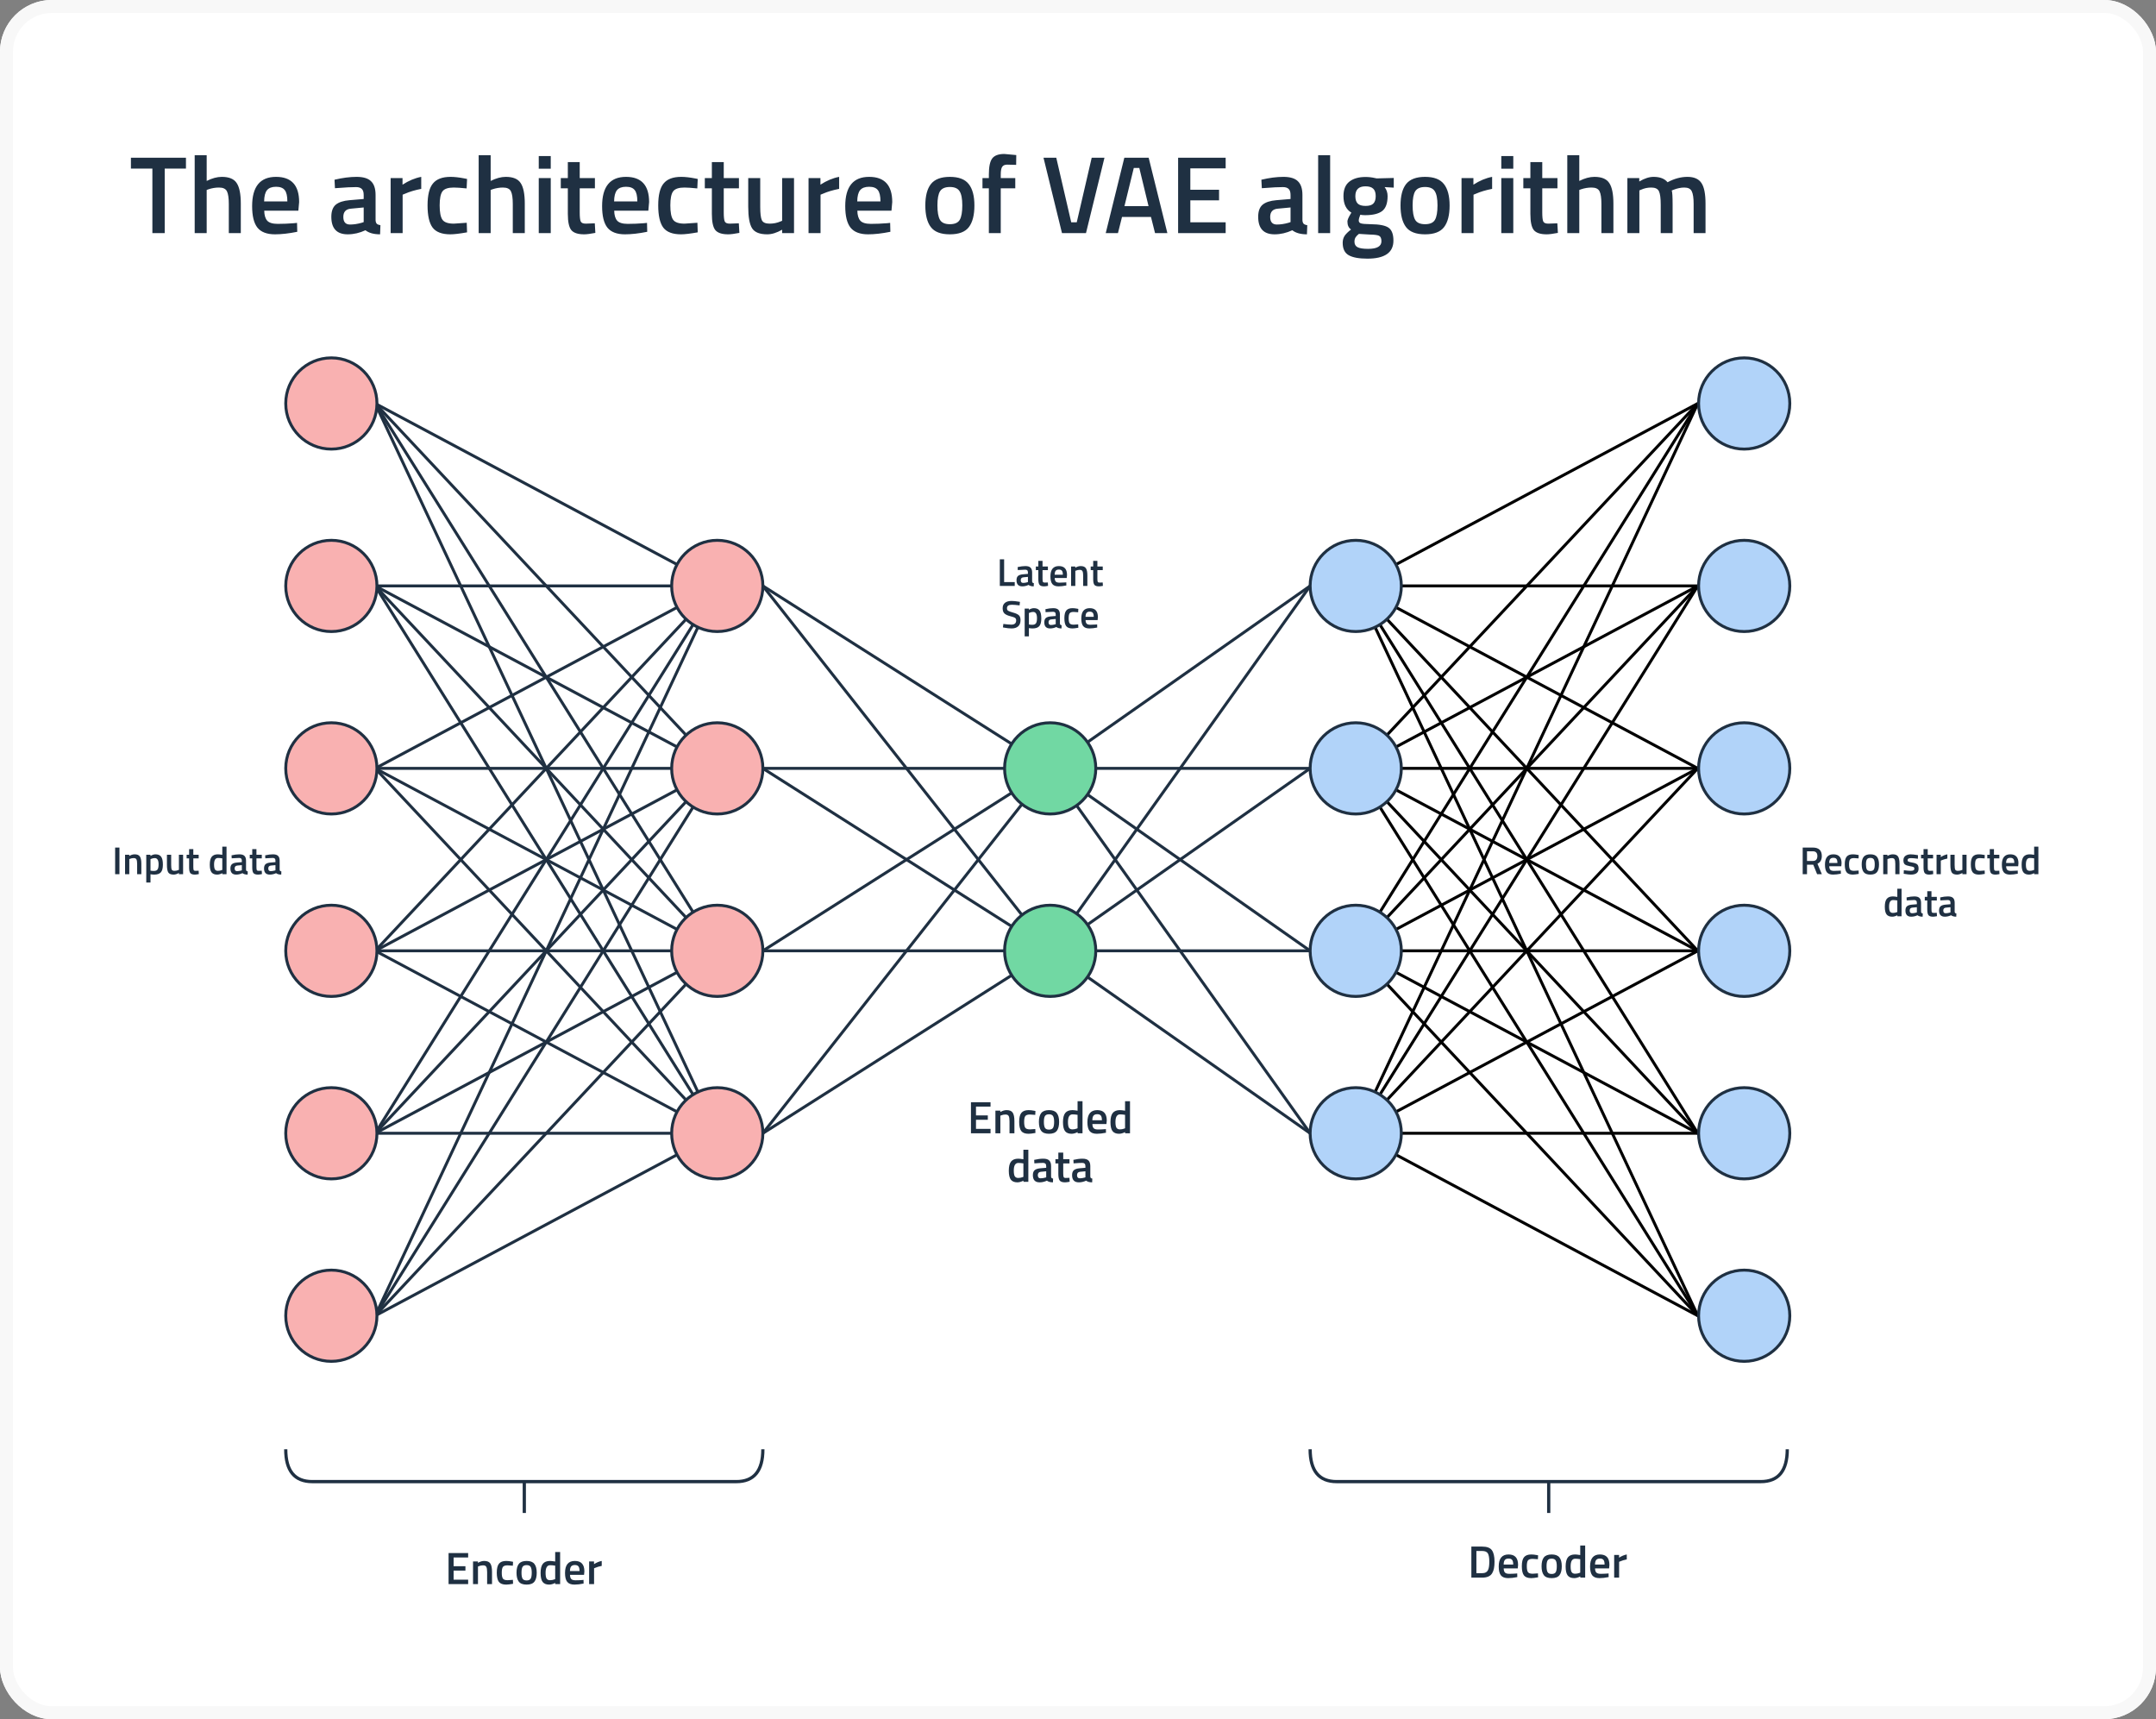<svg width="666" height="531" viewBox="0 0 666 531" fill="none" xmlns="http://www.w3.org/2000/svg">
<rect x="0" y="0" width="666" height="531" fill="#808080" stroke="none"/>
<g clip-path="url(#clip0_633_60436)">
<rect width="666" height="531" rx="16" fill="white"/>
<path d="M40.442 52.076V48.71H57.442V52.076H50.88V72H47.072V52.076H40.442ZM63.846 72H60.141V47.928H63.846V55.884C65.524 55.045 67.076 54.626 68.504 54.626C70.771 54.626 72.312 55.272 73.129 56.564C73.967 57.833 74.386 59.941 74.386 62.888V72H70.68V62.99C70.68 61.154 70.488 59.851 70.103 59.08C69.717 58.309 68.901 57.924 67.654 57.924C66.567 57.924 65.478 58.105 64.391 58.468L63.846 58.672V72ZM90.805 68.94L91.757 68.838L91.825 71.592C89.241 72.113 86.952 72.374 84.957 72.374C82.441 72.374 80.628 71.683 79.517 70.3C78.429 68.917 77.885 66.707 77.885 63.67C77.885 57.641 80.344 54.626 85.263 54.626C90.023 54.626 92.403 57.221 92.403 62.412L92.165 65.064H81.625C81.648 66.469 81.954 67.501 82.543 68.158C83.132 68.815 84.232 69.144 85.841 69.144C87.45 69.144 89.105 69.076 90.805 68.94ZM88.765 62.208C88.765 60.531 88.493 59.363 87.949 58.706C87.428 58.026 86.532 57.686 85.263 57.686C83.994 57.686 83.064 58.037 82.475 58.74C81.908 59.443 81.614 60.599 81.591 62.208H88.765ZM116.017 60.236V67.988C116.04 68.487 116.165 68.861 116.391 69.11C116.641 69.337 117.015 69.484 117.513 69.552L117.411 72.374C115.462 72.374 113.955 71.955 112.889 71.116C111.076 71.955 109.251 72.374 107.415 72.374C104.038 72.374 102.349 70.572 102.349 66.968C102.349 65.245 102.803 63.999 103.709 63.228C104.639 62.457 106.055 61.993 107.959 61.834L112.345 61.46V60.236C112.345 59.329 112.141 58.695 111.733 58.332C111.348 57.969 110.77 57.788 109.999 57.788C108.549 57.788 106.735 57.879 104.559 58.06L103.471 58.128L103.335 55.51C105.806 54.921 108.073 54.626 110.135 54.626C112.221 54.626 113.717 55.079 114.623 55.986C115.553 56.87 116.017 58.287 116.017 60.236ZM108.401 64.452C106.837 64.588 106.055 65.438 106.055 67.002C106.055 68.566 106.747 69.348 108.129 69.348C109.263 69.348 110.464 69.167 111.733 68.804L112.345 68.6V64.078L108.401 64.452ZM120.67 72V55H124.342V57.04C126.268 55.793 128.195 54.989 130.122 54.626V58.332C128.172 58.717 126.506 59.216 125.124 59.828L124.376 60.134V72H120.67ZM139.18 54.626C140.381 54.626 141.798 54.785 143.43 55.102L144.28 55.272L144.144 58.196C142.353 58.015 141.027 57.924 140.166 57.924C138.443 57.924 137.287 58.309 136.698 59.08C136.109 59.851 135.814 61.301 135.814 63.432C135.814 65.563 136.097 67.036 136.664 67.852C137.231 68.668 138.409 69.076 140.2 69.076L144.178 68.804L144.28 71.762C141.991 72.17 140.268 72.374 139.112 72.374C136.528 72.374 134.703 71.683 133.638 70.3C132.595 68.895 132.074 66.605 132.074 63.432C132.074 60.259 132.629 58.003 133.74 56.666C134.851 55.306 136.664 54.626 139.18 54.626ZM151.569 72H147.863V47.928H151.569V55.884C153.246 55.045 154.799 54.626 156.227 54.626C158.494 54.626 160.035 55.272 160.851 56.564C161.69 57.833 162.109 59.941 162.109 62.888V72H158.403V62.99C158.403 61.154 158.21 59.851 157.825 59.08C157.44 58.309 156.624 57.924 155.377 57.924C154.289 57.924 153.201 58.105 152.113 58.468L151.569 58.672V72ZM166.424 72V55H170.13V72H166.424ZM166.424 52.11V48.2H170.13V52.11H166.424ZM183.771 58.162H179.079V65.642C179.079 67.025 179.181 67.943 179.385 68.396C179.589 68.849 180.11 69.076 180.949 69.076L183.737 68.974L183.907 71.932C182.388 72.227 181.232 72.374 180.439 72.374C178.512 72.374 177.186 71.932 176.461 71.048C175.758 70.164 175.407 68.498 175.407 66.05V58.162H173.231V55H175.407V50.07H179.079V55H183.771V58.162ZM198.914 68.94L199.866 68.838L199.934 71.592C197.35 72.113 195.061 72.374 193.066 72.374C190.55 72.374 188.737 71.683 187.626 70.3C186.538 68.917 185.994 66.707 185.994 63.67C185.994 57.641 188.454 54.626 193.372 54.626C198.132 54.626 200.512 57.221 200.512 62.412L200.274 65.064H189.734C189.757 66.469 190.063 67.501 190.652 68.158C191.242 68.815 192.341 69.144 193.95 69.144C195.56 69.144 197.214 69.076 198.914 68.94ZM196.874 62.208C196.874 60.531 196.602 59.363 196.058 58.706C195.537 58.026 194.642 57.686 193.372 57.686C192.103 57.686 191.174 58.037 190.584 58.74C190.018 59.443 189.723 60.599 189.7 62.208H196.874ZM210.434 54.626C211.635 54.626 213.052 54.785 214.684 55.102L215.534 55.272L215.398 58.196C213.607 58.015 212.281 57.924 211.42 57.924C209.697 57.924 208.541 58.309 207.952 59.08C207.363 59.851 207.068 61.301 207.068 63.432C207.068 65.563 207.351 67.036 207.918 67.852C208.485 68.668 209.663 69.076 211.454 69.076L215.432 68.804L215.534 71.762C213.245 72.17 211.522 72.374 210.366 72.374C207.782 72.374 205.957 71.683 204.892 70.3C203.849 68.895 203.328 66.605 203.328 63.432C203.328 60.259 203.883 58.003 204.994 56.666C206.105 55.306 207.918 54.626 210.434 54.626ZM228.263 58.162H223.571V65.642C223.571 67.025 223.673 67.943 223.877 68.396C224.081 68.849 224.602 69.076 225.441 69.076L228.229 68.974L228.399 71.932C226.88 72.227 225.724 72.374 224.931 72.374C223.004 72.374 221.678 71.932 220.953 71.048C220.25 70.164 219.899 68.498 219.899 66.05V58.162H217.723V55H219.899V50.07H223.571V55H228.263V58.162ZM241.605 55H245.277V72H241.605V70.946C239.95 71.898 238.42 72.374 237.015 72.374C234.68 72.374 233.116 71.751 232.323 70.504C231.529 69.235 231.133 67.025 231.133 63.874V55H234.839V63.908C234.839 65.948 235.009 67.319 235.349 68.022C235.689 68.725 236.482 69.076 237.729 69.076C238.953 69.076 240.075 68.849 241.095 68.396L241.605 68.192V55ZM249.764 72V55H253.436V57.04C255.362 55.793 257.289 54.989 259.216 54.626V58.332C257.266 58.717 255.6 59.216 254.218 59.828L253.47 60.134V72H249.764ZM274.02 68.94L274.972 68.838L275.04 71.592C272.456 72.113 270.167 72.374 268.172 72.374C265.656 72.374 263.843 71.683 262.732 70.3C261.644 68.917 261.1 66.707 261.1 63.67C261.1 57.641 263.559 54.626 268.478 54.626C273.238 54.626 275.618 57.221 275.618 62.412L275.38 65.064H264.84C264.863 66.469 265.169 67.501 265.758 68.158C266.347 68.815 267.447 69.144 269.056 69.144C270.665 69.144 272.32 69.076 274.02 68.94ZM271.98 62.208C271.98 60.531 271.708 59.363 271.164 58.706C270.643 58.026 269.747 57.686 268.478 57.686C267.209 57.686 266.279 58.037 265.69 58.74C265.123 59.443 264.829 60.599 264.806 62.208H271.98ZM287.57 56.836C288.749 55.363 290.698 54.626 293.418 54.626C296.138 54.626 298.076 55.363 299.232 56.836C300.411 58.309 301 60.519 301 63.466C301 66.413 300.434 68.634 299.3 70.13C298.167 71.626 296.206 72.374 293.418 72.374C290.63 72.374 288.67 71.626 287.536 70.13C286.403 68.634 285.836 66.413 285.836 63.466C285.836 60.519 286.414 58.309 287.57 56.836ZM290.358 67.886C290.88 68.793 291.9 69.246 293.418 69.246C294.937 69.246 295.957 68.793 296.478 67.886C297 66.979 297.26 65.495 297.26 63.432C297.26 61.369 296.977 59.907 296.41 59.046C295.866 58.185 294.869 57.754 293.418 57.754C291.968 57.754 290.959 58.185 290.392 59.046C289.848 59.907 289.576 61.369 289.576 63.432C289.576 65.495 289.837 66.979 290.358 67.886ZM309.136 58.162V72H305.464V58.162H303.492V55H305.464V53.912C305.464 51.487 305.815 49.821 306.518 48.914C307.22 48.007 308.467 47.554 310.258 47.554L313.93 47.894L313.896 50.92C312.785 50.875 311.856 50.852 311.108 50.852C310.382 50.852 309.872 51.079 309.578 51.532C309.283 51.963 309.136 52.767 309.136 53.946V55H313.624V58.162H309.136ZM337.234 48.71H341.178L335.466 72H328.054L322.342 48.71H326.286L330.91 68.668H332.61L337.234 48.71ZM341.567 72L347.313 48.71H354.827L360.607 72H356.799L355.541 67.002H346.599L345.341 72H341.567ZM350.237 51.872L347.347 63.67H354.793L351.937 51.872H350.237ZM363.926 72V48.71H378.614V52.008H367.7V58.604H376.574V61.868H367.7V68.668H378.614V72H363.926ZM402.328 60.236V67.988C402.351 68.487 402.475 68.861 402.702 69.11C402.951 69.337 403.325 69.484 403.824 69.552L403.722 72.374C401.773 72.374 400.265 71.955 399.2 71.116C397.387 71.955 395.562 72.374 393.726 72.374C390.349 72.374 388.66 70.572 388.66 66.968C388.66 65.245 389.113 63.999 390.02 63.228C390.949 62.457 392.366 61.993 394.27 61.834L398.656 61.46V60.236C398.656 59.329 398.452 58.695 398.044 58.332C397.659 57.969 397.081 57.788 396.31 57.788C394.859 57.788 393.046 57.879 390.87 58.06L389.782 58.128L389.646 55.51C392.117 54.921 394.383 54.626 396.446 54.626C398.531 54.626 400.027 55.079 400.934 55.986C401.863 56.87 402.328 58.287 402.328 60.236ZM394.712 64.452C393.148 64.588 392.366 65.438 392.366 67.002C392.366 68.566 393.057 69.348 394.44 69.348C395.573 69.348 396.775 69.167 398.044 68.804L398.656 68.6V64.078L394.712 64.452ZM407.184 72V47.928H410.89V72H407.184ZM430.438 74.312C430.438 78.029 427.752 79.888 422.38 79.888C419.796 79.888 417.881 79.537 416.634 78.834C415.387 78.131 414.764 76.851 414.764 74.992C414.764 74.153 414.968 73.428 415.376 72.816C415.784 72.227 416.441 71.581 417.348 70.878C416.6 70.379 416.226 69.552 416.226 68.396C416.226 67.943 416.532 67.206 417.144 66.186L417.45 65.676C415.818 64.701 415.002 63.001 415.002 60.576C415.002 58.536 415.614 57.04 416.838 56.088C418.062 55.136 419.717 54.66 421.802 54.66C422.799 54.66 423.785 54.773 424.76 55L425.27 55.102L430.54 54.966V57.958L427.718 57.788C428.33 58.581 428.636 59.511 428.636 60.576C428.636 62.797 428.069 64.339 426.936 65.2C425.825 66.039 424.08 66.458 421.7 66.458C421.111 66.458 420.612 66.413 420.204 66.322C419.887 67.093 419.728 67.693 419.728 68.124C419.728 68.532 419.932 68.815 420.34 68.974C420.771 69.133 421.791 69.223 423.4 69.246C426.097 69.269 427.945 69.631 428.942 70.334C429.939 71.037 430.438 72.363 430.438 74.312ZM418.402 74.652C418.402 75.445 418.719 76.012 419.354 76.352C419.989 76.692 421.077 76.862 422.618 76.862C425.361 76.862 426.732 76.08 426.732 74.516C426.732 73.632 426.483 73.065 425.984 72.816C425.508 72.589 424.545 72.465 423.094 72.442L419.762 72.238C419.263 72.646 418.912 73.02 418.708 73.36C418.504 73.723 418.402 74.153 418.402 74.652ZM418.674 60.576C418.674 61.619 418.923 62.389 419.422 62.888C419.921 63.364 420.725 63.602 421.836 63.602C422.947 63.602 423.74 63.364 424.216 62.888C424.715 62.389 424.964 61.619 424.964 60.576C424.964 59.533 424.715 58.774 424.216 58.298C423.717 57.799 422.913 57.55 421.802 57.55C419.717 57.55 418.674 58.559 418.674 60.576ZM434.361 56.836C435.54 55.363 437.489 54.626 440.209 54.626C442.929 54.626 444.867 55.363 446.023 56.836C447.202 58.309 447.791 60.519 447.791 63.466C447.791 66.413 447.225 68.634 446.091 70.13C444.958 71.626 442.997 72.374 440.209 72.374C437.421 72.374 435.461 71.626 434.327 70.13C433.194 68.634 432.627 66.413 432.627 63.466C432.627 60.519 433.205 58.309 434.361 56.836ZM437.149 67.886C437.671 68.793 438.691 69.246 440.209 69.246C441.728 69.246 442.748 68.793 443.269 67.886C443.791 66.979 444.051 65.495 444.051 63.432C444.051 61.369 443.768 59.907 443.201 59.046C442.657 58.185 441.66 57.754 440.209 57.754C438.759 57.754 437.75 58.185 437.183 59.046C436.639 59.907 436.367 61.369 436.367 63.432C436.367 65.495 436.628 66.979 437.149 67.886ZM451.473 72V55H455.145V57.04C457.071 55.793 458.998 54.989 460.925 54.626V58.332C458.975 58.717 457.309 59.216 455.927 59.828L455.179 60.134V72H451.473ZM463.758 72V55H467.464V72H463.758ZM463.758 52.11V48.2H467.464V52.11H463.758ZM481.105 58.162H476.413V65.642C476.413 67.025 476.515 67.943 476.719 68.396C476.923 68.849 477.444 69.076 478.283 69.076L481.071 68.974L481.241 71.932C479.722 72.227 478.566 72.374 477.773 72.374C475.846 72.374 474.52 71.932 473.795 71.048C473.092 70.164 472.741 68.498 472.741 66.05V58.162H470.565V55H472.741V50.07H476.413V55H481.105V58.162ZM487.85 72H484.144V47.928H487.85V55.884C489.528 55.045 491.08 54.626 492.508 54.626C494.775 54.626 496.316 55.272 497.132 56.564C497.971 57.833 498.39 59.941 498.39 62.888V72H494.684V62.99C494.684 61.154 494.492 59.851 494.106 59.08C493.721 58.309 492.905 57.924 491.658 57.924C490.57 57.924 489.482 58.105 488.394 58.468L487.85 58.672V72ZM506.411 72H502.705V55H506.377V56.054C507.986 55.102 509.46 54.626 510.797 54.626C512.769 54.626 514.208 55.181 515.115 56.292C517.178 55.181 519.229 54.626 521.269 54.626C523.309 54.626 524.748 55.261 525.587 56.53C526.426 57.777 526.845 59.896 526.845 62.888V72H523.173V62.99C523.173 61.154 522.98 59.851 522.595 59.08C522.232 58.309 521.462 57.924 520.283 57.924C519.263 57.924 518.164 58.151 516.985 58.604L516.407 58.842C516.588 59.295 516.679 60.746 516.679 63.194V72H513.007V63.262C513.007 61.245 512.826 59.851 512.463 59.08C512.1 58.309 511.307 57.924 510.083 57.924C508.95 57.924 507.896 58.151 506.921 58.604L506.411 58.808V72Z" fill="#1F3042"/>
<path d="M313.458 180.972H308.85V172.752H310.182V179.784H313.458V180.972ZM318.83 176.82V179.556C318.838 179.732 318.882 179.864 318.962 179.952C319.05 180.032 319.182 180.084 319.358 180.108L319.322 181.104C318.634 181.104 318.102 180.956 317.726 180.66C317.086 180.956 316.442 181.104 315.794 181.104C314.602 181.104 314.006 180.468 314.006 179.196C314.006 178.588 314.166 178.148 314.486 177.876C314.814 177.604 315.314 177.44 315.986 177.384L317.534 177.252V176.82C317.534 176.5 317.462 176.276 317.318 176.148C317.182 176.02 316.978 175.956 316.706 175.956C316.194 175.956 315.554 175.988 314.786 176.052L314.402 176.076L314.354 175.152C315.226 174.944 316.026 174.84 316.754 174.84C317.49 174.84 318.018 175 318.338 175.32C318.666 175.632 318.83 176.132 318.83 176.82ZM316.142 178.308C315.59 178.356 315.314 178.656 315.314 179.208C315.314 179.76 315.558 180.036 316.046 180.036C316.446 180.036 316.87 179.972 317.318 179.844L317.534 179.772V178.176L316.142 178.308ZM323.7 176.088H322.044V178.728C322.044 179.216 322.08 179.54 322.152 179.7C322.224 179.86 322.408 179.94 322.704 179.94L323.688 179.904L323.748 180.948C323.212 181.052 322.804 181.104 322.524 181.104C321.844 181.104 321.376 180.948 321.12 180.636C320.872 180.324 320.748 179.736 320.748 178.872V176.088H319.98V174.972H320.748V173.232H322.044V174.972H323.7V176.088ZM329.044 179.892L329.38 179.856L329.404 180.828C328.492 181.012 327.684 181.104 326.98 181.104C326.092 181.104 325.452 180.86 325.06 180.372C324.676 179.884 324.484 179.104 324.484 178.032C324.484 175.904 325.352 174.84 327.088 174.84C328.768 174.84 329.608 175.756 329.608 177.588L329.524 178.524H325.804C325.812 179.02 325.92 179.384 326.128 179.616C326.336 179.848 326.724 179.964 327.292 179.964C327.86 179.964 328.444 179.94 329.044 179.892ZM328.324 177.516C328.324 176.924 328.228 176.512 328.036 176.28C327.852 176.04 327.536 175.92 327.088 175.92C326.64 175.92 326.312 176.044 326.104 176.292C325.904 176.54 325.8 176.948 325.792 177.516H328.324ZM332.174 180.972H330.866V174.972H332.162V175.344C332.746 175.008 333.298 174.84 333.818 174.84C334.618 174.84 335.162 175.068 335.45 175.524C335.746 175.972 335.894 176.716 335.894 177.756V180.972H334.598V177.792C334.598 177.144 334.526 176.684 334.382 176.412C334.246 176.14 333.962 176.004 333.53 176.004C333.122 176.004 332.73 176.084 332.354 176.244L332.174 176.316V180.972ZM340.645 176.088H338.989V178.728C338.989 179.216 339.025 179.54 339.097 179.7C339.169 179.86 339.353 179.94 339.649 179.94L340.633 179.904L340.693 180.948C340.157 181.052 339.749 181.104 339.469 181.104C338.789 181.104 338.321 180.948 338.065 180.636C337.817 180.324 337.693 179.736 337.693 178.872V176.088H336.925V174.972H337.693V173.232H338.989V174.972H340.645V176.088ZM312.581 186.784C311.565 186.784 311.057 187.14 311.057 187.852C311.057 188.22 311.177 188.484 311.417 188.644C311.657 188.796 312.185 188.988 313.001 189.22C313.825 189.444 314.405 189.716 314.741 190.036C315.077 190.348 315.245 190.844 315.245 191.524C315.245 192.388 314.997 193.036 314.501 193.468C314.013 193.892 313.345 194.104 312.497 194.104C311.817 194.104 311.065 194.024 310.241 193.864L309.809 193.78L309.941 192.712C311.021 192.856 311.845 192.928 312.413 192.928C313.405 192.928 313.901 192.488 313.901 191.608C313.901 191.264 313.789 191.012 313.565 190.852C313.341 190.684 312.837 190.504 312.053 190.312C311.269 190.112 310.685 189.84 310.301 189.496C309.917 189.152 309.725 188.608 309.725 187.864C309.725 187.12 309.965 186.56 310.445 186.184C310.933 185.8 311.605 185.608 312.461 185.608C313.077 185.608 313.805 185.68 314.645 185.824L315.065 185.896L314.957 186.976C313.837 186.848 313.045 186.784 312.581 186.784ZM316.528 196.552V187.972H317.824V188.344C318.376 188.008 318.892 187.84 319.372 187.84C320.164 187.84 320.744 188.084 321.112 188.572C321.48 189.052 321.664 189.864 321.664 191.008C321.664 192.144 321.452 192.944 321.028 193.408C320.612 193.872 319.928 194.104 318.976 194.104C318.648 194.104 318.268 194.068 317.836 193.996V196.552H316.528ZM319.144 189.004C318.768 189.004 318.392 189.088 318.016 189.256L317.836 189.34V192.88C318.156 192.944 318.508 192.976 318.892 192.976C319.436 192.976 319.812 192.82 320.02 192.508C320.228 192.196 320.332 191.664 320.332 190.912C320.332 189.64 319.936 189.004 319.144 189.004ZM327.414 189.82V192.556C327.422 192.732 327.466 192.864 327.546 192.952C327.634 193.032 327.766 193.084 327.942 193.108L327.906 194.104C327.218 194.104 326.686 193.956 326.31 193.66C325.67 193.956 325.026 194.104 324.378 194.104C323.186 194.104 322.59 193.468 322.59 192.196C322.59 191.588 322.75 191.148 323.07 190.876C323.398 190.604 323.898 190.44 324.57 190.384L326.118 190.252V189.82C326.118 189.5 326.046 189.276 325.902 189.148C325.766 189.02 325.562 188.956 325.29 188.956C324.778 188.956 324.138 188.988 323.37 189.052L322.986 189.076L322.938 188.152C323.81 187.944 324.61 187.84 325.338 187.84C326.074 187.84 326.602 188 326.922 188.32C327.25 188.632 327.414 189.132 327.414 189.82ZM324.726 191.308C324.174 191.356 323.898 191.656 323.898 192.208C323.898 192.76 324.142 193.036 324.63 193.036C325.03 193.036 325.454 192.972 325.902 192.844L326.118 192.772V191.176L324.726 191.308ZM331.3 187.84C331.724 187.84 332.224 187.896 332.8 188.008L333.1 188.068L333.052 189.1C332.42 189.036 331.952 189.004 331.648 189.004C331.04 189.004 330.632 189.14 330.424 189.412C330.216 189.684 330.112 190.196 330.112 190.948C330.112 191.7 330.212 192.22 330.412 192.508C330.612 192.796 331.028 192.94 331.66 192.94L333.064 192.844L333.1 193.888C332.292 194.032 331.684 194.104 331.276 194.104C330.364 194.104 329.72 193.86 329.344 193.372C328.976 192.876 328.792 192.068 328.792 190.948C328.792 189.828 328.988 189.032 329.38 188.56C329.772 188.08 330.412 187.84 331.3 187.84ZM338.578 192.892L338.914 192.856L338.938 193.828C338.026 194.012 337.218 194.104 336.514 194.104C335.626 194.104 334.986 193.86 334.594 193.372C334.21 192.884 334.018 192.104 334.018 191.032C334.018 188.904 334.886 187.84 336.622 187.84C338.302 187.84 339.142 188.756 339.142 190.588L339.058 191.524H335.338C335.346 192.02 335.454 192.384 335.662 192.616C335.87 192.848 336.258 192.964 336.826 192.964C337.394 192.964 337.978 192.94 338.578 192.892ZM337.858 190.516C337.858 189.924 337.762 189.512 337.57 189.28C337.386 189.04 337.07 188.92 336.622 188.92C336.174 188.92 335.846 189.044 335.638 189.292C335.438 189.54 335.334 189.948 335.326 190.516H337.858Z" fill="#1F3042"/>
<path d="M299.934 350.028V340.438H305.982V341.796H301.488V344.512H305.142V345.856H301.488V348.656H305.982V350.028H299.934ZM309.016 350.028H307.49V343.028H309.002V343.462C309.684 343.07 310.328 342.874 310.934 342.874C311.868 342.874 312.502 343.14 312.838 343.672C313.184 344.194 313.356 345.062 313.356 346.276V350.028H311.844V346.318C311.844 345.562 311.76 345.025 311.592 344.708C311.434 344.39 311.102 344.232 310.598 344.232C310.122 344.232 309.665 344.325 309.226 344.512L309.016 344.596V350.028ZM317.751 342.874C318.246 342.874 318.829 342.939 319.501 343.07L319.851 343.14L319.795 344.344C319.058 344.269 318.512 344.232 318.157 344.232C317.448 344.232 316.972 344.39 316.729 344.708C316.486 345.025 316.365 345.622 316.365 346.5C316.365 347.377 316.482 347.984 316.715 348.32C316.948 348.656 317.434 348.824 318.171 348.824L319.809 348.712L319.851 349.93C318.908 350.098 318.199 350.182 317.723 350.182C316.659 350.182 315.908 349.897 315.469 349.328C315.04 348.749 314.825 347.806 314.825 346.5C314.825 345.193 315.054 344.264 315.511 343.714C315.968 343.154 316.715 342.874 317.751 342.874ZM321.636 343.784C322.121 343.177 322.924 342.874 324.044 342.874C325.164 342.874 325.962 343.177 326.438 343.784C326.923 344.39 327.166 345.3 327.166 346.514C327.166 347.727 326.933 348.642 326.466 349.258C325.999 349.874 325.192 350.182 324.044 350.182C322.896 350.182 322.089 349.874 321.622 349.258C321.155 348.642 320.922 347.727 320.922 346.514C320.922 345.3 321.16 344.39 321.636 343.784ZM322.784 348.334C322.999 348.707 323.419 348.894 324.044 348.894C324.669 348.894 325.089 348.707 325.304 348.334C325.519 347.96 325.626 347.349 325.626 346.5C325.626 345.65 325.509 345.048 325.276 344.694C325.052 344.339 324.641 344.162 324.044 344.162C323.447 344.162 323.031 344.339 322.798 344.694C322.574 345.048 322.462 345.65 322.462 346.5C322.462 347.349 322.569 347.96 322.784 348.334ZM334.394 340.116V350.028H332.882V349.664C332.2 350.009 331.575 350.182 331.006 350.182C330.091 350.182 329.419 349.906 328.99 349.356C328.57 348.805 328.36 347.881 328.36 346.584C328.36 345.286 328.593 344.344 329.06 343.756C329.536 343.168 330.273 342.874 331.272 342.874C331.608 342.874 332.14 342.934 332.868 343.056V340.116H334.394ZM332.63 348.572L332.868 348.474V344.33C332.308 344.236 331.79 344.19 331.314 344.19C330.371 344.19 329.9 344.974 329.9 346.542C329.9 347.4 330.007 347.998 330.222 348.334C330.446 348.66 330.796 348.824 331.272 348.824C331.748 348.824 332.2 348.74 332.63 348.572ZM341.226 348.768L341.618 348.726L341.646 349.86C340.582 350.074 339.64 350.182 338.818 350.182C337.782 350.182 337.036 349.897 336.578 349.328C336.13 348.758 335.906 347.848 335.906 346.598C335.906 344.115 336.919 342.874 338.944 342.874C340.904 342.874 341.884 343.942 341.884 346.08L341.786 347.172H337.446C337.456 347.75 337.582 348.175 337.824 348.446C338.067 348.716 338.52 348.852 339.182 348.852C339.845 348.852 340.526 348.824 341.226 348.768ZM340.386 345.996C340.386 345.305 340.274 344.824 340.05 344.554C339.836 344.274 339.467 344.134 338.944 344.134C338.422 344.134 338.039 344.278 337.796 344.568C337.563 344.857 337.442 345.333 337.432 345.996H340.386ZM349.064 340.116V350.028H347.552V349.664C346.87 350.009 346.245 350.182 345.676 350.182C344.761 350.182 344.089 349.906 343.66 349.356C343.24 348.805 343.03 347.881 343.03 346.584C343.03 345.286 343.263 344.344 343.73 343.756C344.206 343.168 344.943 342.874 345.942 342.874C346.278 342.874 346.81 342.934 347.538 343.056V340.116H349.064ZM347.3 348.572L347.538 348.474V344.33C346.978 344.236 346.46 344.19 345.984 344.19C345.041 344.19 344.57 344.974 344.57 346.542C344.57 347.4 344.677 347.998 344.892 348.334C345.116 348.66 345.466 348.824 345.942 348.824C346.418 348.824 346.87 348.74 347.3 348.572ZM317.659 355.116V365.028H316.147V364.664C315.466 365.009 314.841 365.182 314.271 365.182C313.357 365.182 312.685 364.906 312.255 364.356C311.835 363.805 311.625 362.881 311.625 361.584C311.625 360.286 311.859 359.344 312.325 358.756C312.801 358.168 313.539 357.874 314.537 357.874C314.873 357.874 315.405 357.934 316.133 358.056V355.116H317.659ZM315.895 363.572L316.133 363.474V359.33C315.573 359.236 315.055 359.19 314.579 359.19C313.637 359.19 313.165 359.974 313.165 361.542C313.165 362.4 313.273 362.998 313.487 363.334C313.711 363.66 314.061 363.824 314.537 363.824C315.013 363.824 315.466 363.74 315.895 363.572ZM324.688 360.184V363.376C324.697 363.581 324.749 363.735 324.842 363.838C324.945 363.931 325.099 363.992 325.304 364.02L325.262 365.182C324.459 365.182 323.839 365.009 323.4 364.664C322.653 365.009 321.902 365.182 321.146 365.182C319.755 365.182 319.06 364.44 319.06 362.956C319.06 362.246 319.247 361.733 319.62 361.416C320.003 361.098 320.586 360.907 321.37 360.842L323.176 360.688V360.184C323.176 359.81 323.092 359.549 322.924 359.4C322.765 359.25 322.527 359.176 322.21 359.176C321.613 359.176 320.866 359.213 319.97 359.288L319.522 359.316L319.466 358.238C320.483 357.995 321.417 357.874 322.266 357.874C323.125 357.874 323.741 358.06 324.114 358.434C324.497 358.798 324.688 359.381 324.688 360.184ZM321.552 361.92C320.908 361.976 320.586 362.326 320.586 362.97C320.586 363.614 320.871 363.936 321.44 363.936C321.907 363.936 322.401 363.861 322.924 363.712L323.176 363.628V361.766L321.552 361.92ZM330.37 359.33H328.438V362.41C328.438 362.979 328.48 363.357 328.564 363.544C328.648 363.73 328.862 363.824 329.208 363.824L330.356 363.782L330.426 365C329.8 365.121 329.324 365.182 328.998 365.182C328.204 365.182 327.658 365 327.36 364.636C327.07 364.272 326.926 363.586 326.926 362.578V359.33H326.03V358.028H326.926V355.998H328.438V358.028H330.37V359.33ZM336.801 360.184V363.376C336.811 363.581 336.862 363.735 336.955 363.838C337.058 363.931 337.212 363.992 337.417 364.02L337.375 365.182C336.573 365.182 335.952 365.009 335.513 364.664C334.767 365.009 334.015 365.182 333.259 365.182C331.869 365.182 331.173 364.44 331.173 362.956C331.173 362.246 331.36 361.733 331.733 361.416C332.116 361.098 332.699 360.907 333.483 360.842L335.289 360.688V360.184C335.289 359.81 335.205 359.549 335.037 359.4C334.879 359.25 334.641 359.176 334.323 359.176C333.726 359.176 332.979 359.213 332.083 359.288L331.635 359.316L331.579 358.238C332.597 357.995 333.53 357.874 334.379 357.874C335.238 357.874 335.854 358.06 336.227 358.434C336.61 358.798 336.801 359.381 336.801 360.184ZM333.665 361.92C333.021 361.976 332.699 362.326 332.699 362.97C332.699 363.614 332.984 363.936 333.553 363.936C334.02 363.936 334.515 363.861 335.037 363.712L335.289 363.628V361.766L333.665 361.92Z" fill="#1F3042"/>
<path d="M138.567 489.271V479.681H144.615V481.039H140.121V483.755H143.775V485.099H140.121V487.899H144.615V489.271H138.567ZM147.649 489.271H146.123V482.271H147.635V482.705C148.317 482.313 148.961 482.117 149.567 482.117C150.501 482.117 151.135 482.383 151.471 482.915C151.817 483.438 151.989 484.306 151.989 485.519V489.271H150.477V485.561C150.477 484.805 150.393 484.268 150.225 483.951C150.067 483.634 149.735 483.475 149.231 483.475C148.755 483.475 148.298 483.568 147.859 483.755L147.649 483.839V489.271ZM156.384 482.117C156.878 482.117 157.462 482.182 158.134 482.313L158.484 482.383L158.428 483.587C157.69 483.512 157.144 483.475 156.79 483.475C156.08 483.475 155.604 483.634 155.362 483.951C155.119 484.268 154.998 484.866 154.998 485.743C154.998 486.62 155.114 487.227 155.348 487.563C155.581 487.899 156.066 488.067 156.804 488.067L158.442 487.955L158.484 489.173C157.541 489.341 156.832 489.425 156.356 489.425C155.292 489.425 154.54 489.14 154.102 488.571C153.672 487.992 153.458 487.05 153.458 485.743C153.458 484.436 153.686 483.508 154.144 482.957C154.601 482.397 155.348 482.117 156.384 482.117ZM160.269 483.027C160.754 482.42 161.557 482.117 162.677 482.117C163.797 482.117 164.595 482.42 165.071 483.027C165.556 483.634 165.799 484.544 165.799 485.757C165.799 486.97 165.565 487.885 165.099 488.501C164.632 489.117 163.825 489.425 162.677 489.425C161.529 489.425 160.721 489.117 160.255 488.501C159.788 487.885 159.555 486.97 159.555 485.757C159.555 484.544 159.793 483.634 160.269 483.027ZM161.417 487.577C161.631 487.95 162.051 488.137 162.677 488.137C163.302 488.137 163.722 487.95 163.937 487.577C164.151 487.204 164.259 486.592 164.259 485.743C164.259 484.894 164.142 484.292 163.909 483.937C163.685 483.582 163.274 483.405 162.677 483.405C162.079 483.405 161.664 483.582 161.431 483.937C161.207 484.292 161.095 484.894 161.095 485.743C161.095 486.592 161.202 487.204 161.417 487.577ZM173.027 479.359V489.271H171.515V488.907C170.833 489.252 170.208 489.425 169.639 489.425C168.724 489.425 168.052 489.15 167.623 488.599C167.203 488.048 166.993 487.124 166.993 485.827C166.993 484.53 167.226 483.587 167.693 482.999C168.169 482.411 168.906 482.117 169.905 482.117C170.241 482.117 170.773 482.178 171.501 482.299V479.359H173.027ZM171.263 487.815L171.501 487.717V483.573C170.941 483.48 170.423 483.433 169.947 483.433C169.004 483.433 168.533 484.217 168.533 485.785C168.533 486.644 168.64 487.241 168.855 487.577C169.079 487.904 169.429 488.067 169.905 488.067C170.381 488.067 170.833 487.983 171.263 487.815ZM179.859 488.011L180.251 487.969L180.279 489.103C179.215 489.318 178.273 489.425 177.451 489.425C176.415 489.425 175.669 489.14 175.211 488.571C174.763 488.002 174.539 487.092 174.539 485.841C174.539 483.358 175.552 482.117 177.577 482.117C179.537 482.117 180.517 483.186 180.517 485.323L180.419 486.415H176.079C176.089 486.994 176.215 487.418 176.457 487.689C176.7 487.96 177.153 488.095 177.815 488.095C178.478 488.095 179.159 488.067 179.859 488.011ZM179.019 485.239C179.019 484.548 178.907 484.068 178.683 483.797C178.469 483.517 178.1 483.377 177.577 483.377C177.055 483.377 176.672 483.522 176.429 483.811C176.196 484.1 176.075 484.576 176.065 485.239H179.019ZM181.985 489.271V482.271H183.497V483.111C184.29 482.598 185.083 482.266 185.877 482.117V483.643C185.074 483.802 184.388 484.007 183.819 484.259L183.511 484.385V489.271H181.985Z" fill="#1F3042"/>
<path d="M457.83 487.271H454.512V477.681H457.83C459.305 477.681 460.313 478.054 460.854 478.801C461.396 479.548 461.666 480.719 461.666 482.315C461.666 483.127 461.61 483.818 461.498 484.387C461.396 484.947 461.209 485.456 460.938 485.913C460.406 486.818 459.37 487.271 457.83 487.271ZM460.056 482.315C460.056 481.158 459.912 480.322 459.622 479.809C459.333 479.296 458.736 479.039 457.83 479.039H456.066V485.899H457.83C458.754 485.899 459.37 485.558 459.678 484.877C459.828 484.532 459.926 484.163 459.972 483.771C460.028 483.379 460.056 482.894 460.056 482.315ZM468.283 486.011L468.675 485.969L468.703 487.103C467.639 487.318 466.696 487.425 465.875 487.425C464.839 487.425 464.092 487.14 463.635 486.571C463.187 486.002 462.963 485.092 462.963 483.841C462.963 481.358 463.976 480.117 466.001 480.117C467.961 480.117 468.941 481.186 468.941 483.323L468.843 484.415H464.503C464.512 484.994 464.638 485.418 464.881 485.689C465.124 485.96 465.576 486.095 466.239 486.095C466.902 486.095 467.583 486.067 468.283 486.011ZM467.443 483.239C467.443 482.548 467.331 482.068 467.107 481.797C466.892 481.517 466.524 481.377 466.001 481.377C465.478 481.377 465.096 481.522 464.853 481.811C464.62 482.1 464.498 482.576 464.489 483.239H467.443ZM473.026 480.117C473.521 480.117 474.104 480.182 474.776 480.313L475.126 480.383L475.07 481.587C474.333 481.512 473.787 481.475 473.432 481.475C472.723 481.475 472.247 481.634 472.004 481.951C471.762 482.268 471.64 482.866 471.64 483.743C471.64 484.62 471.757 485.227 471.99 485.563C472.224 485.899 472.709 486.067 473.446 486.067L475.084 485.955L475.126 487.173C474.184 487.341 473.474 487.425 472.998 487.425C471.934 487.425 471.183 487.14 470.744 486.571C470.315 485.992 470.1 485.05 470.1 483.743C470.1 482.436 470.329 481.508 470.786 480.957C471.244 480.397 471.99 480.117 473.026 480.117ZM476.911 481.027C477.397 480.42 478.199 480.117 479.319 480.117C480.439 480.117 481.237 480.42 481.713 481.027C482.199 481.634 482.441 482.544 482.441 483.757C482.441 484.97 482.208 485.885 481.741 486.501C481.275 487.117 480.467 487.425 479.319 487.425C478.171 487.425 477.364 487.117 476.897 486.501C476.431 485.885 476.197 484.97 476.197 483.757C476.197 482.544 476.435 481.634 476.911 481.027ZM478.059 485.577C478.274 485.95 478.694 486.137 479.319 486.137C479.945 486.137 480.365 485.95 480.579 485.577C480.794 485.204 480.901 484.592 480.901 483.743C480.901 482.894 480.785 482.292 480.551 481.937C480.327 481.582 479.917 481.405 479.319 481.405C478.722 481.405 478.307 481.582 478.073 481.937C477.849 482.292 477.737 482.894 477.737 483.743C477.737 484.592 477.845 485.204 478.059 485.577ZM489.669 477.359V487.271H488.157V486.907C487.476 487.252 486.851 487.425 486.281 487.425C485.367 487.425 484.695 487.15 484.265 486.599C483.845 486.048 483.635 485.124 483.635 483.827C483.635 482.53 483.869 481.587 484.335 480.999C484.811 480.411 485.549 480.117 486.547 480.117C486.883 480.117 487.415 480.178 488.143 480.299V477.359H489.669ZM487.905 485.815L488.143 485.717V481.573C487.583 481.48 487.065 481.433 486.589 481.433C485.647 481.433 485.175 482.217 485.175 483.785C485.175 484.644 485.283 485.241 485.497 485.577C485.721 485.904 486.071 486.067 486.547 486.067C487.023 486.067 487.476 485.983 487.905 485.815ZM496.502 486.011L496.894 485.969L496.922 487.103C495.858 487.318 494.915 487.425 494.094 487.425C493.058 487.425 492.311 487.14 491.854 486.571C491.406 486.002 491.182 485.092 491.182 483.841C491.182 481.358 492.194 480.117 494.22 480.117C496.18 480.117 497.16 481.186 497.16 483.323L497.062 484.415H492.722C492.731 484.994 492.857 485.418 493.1 485.689C493.342 485.96 493.795 486.095 494.458 486.095C495.12 486.095 495.802 486.067 496.502 486.011ZM495.662 483.239C495.662 482.548 495.55 482.068 495.326 481.797C495.111 481.517 494.742 481.377 494.22 481.377C493.697 481.377 493.314 481.522 493.072 481.811C492.838 482.1 492.717 482.576 492.708 483.239H495.662ZM498.627 487.271V480.271H500.139V481.111C500.932 480.598 501.726 480.266 502.519 480.117V481.643C501.716 481.802 501.03 482.007 500.461 482.259L500.153 482.385V487.271H498.627Z" fill="#1F3042"/>
<path d="M558.194 267.072V270H556.862V261.78H559.982C561.838 261.78 562.766 262.652 562.766 264.396C562.766 265.564 562.318 266.356 561.422 266.772L562.778 270H561.314L560.126 267.072H558.194ZM561.398 264.408C561.398 263.424 560.926 262.932 559.982 262.932H558.194V265.92H560.006C560.486 265.92 560.838 265.784 561.062 265.512C561.286 265.232 561.398 264.864 561.398 264.408ZM568.302 268.92L568.638 268.884L568.662 269.856C567.75 270.04 566.942 270.132 566.238 270.132C565.35 270.132 564.71 269.888 564.318 269.4C563.934 268.912 563.742 268.132 563.742 267.06C563.742 264.932 564.61 263.868 566.346 263.868C568.026 263.868 568.866 264.784 568.866 266.616L568.782 267.552H565.062C565.07 268.048 565.178 268.412 565.386 268.644C565.594 268.876 565.982 268.992 566.55 268.992C567.118 268.992 567.702 268.968 568.302 268.92ZM567.582 266.544C567.582 265.952 567.486 265.54 567.294 265.308C567.11 265.068 566.794 264.948 566.346 264.948C565.898 264.948 565.57 265.072 565.362 265.32C565.162 265.568 565.058 265.976 565.05 266.544H567.582ZM572.368 263.868C572.792 263.868 573.292 263.924 573.868 264.036L574.168 264.096L574.12 265.128C573.488 265.064 573.02 265.032 572.716 265.032C572.108 265.032 571.7 265.168 571.492 265.44C571.284 265.712 571.18 266.224 571.18 266.976C571.18 267.728 571.28 268.248 571.48 268.536C571.68 268.824 572.096 268.968 572.728 268.968L574.132 268.872L574.168 269.916C573.36 270.06 572.752 270.132 572.344 270.132C571.432 270.132 570.788 269.888 570.412 269.4C570.044 268.904 569.86 268.096 569.86 266.976C569.86 265.856 570.056 265.06 570.448 264.588C570.84 264.108 571.48 263.868 572.368 263.868ZM575.698 264.648C576.114 264.128 576.802 263.868 577.762 263.868C578.722 263.868 579.406 264.128 579.814 264.648C580.23 265.168 580.438 265.948 580.438 266.988C580.438 268.028 580.238 268.812 579.838 269.34C579.438 269.868 578.746 270.132 577.762 270.132C576.778 270.132 576.086 269.868 575.686 269.34C575.286 268.812 575.086 268.028 575.086 266.988C575.086 265.948 575.29 265.168 575.698 264.648ZM576.682 268.548C576.866 268.868 577.226 269.028 577.762 269.028C578.298 269.028 578.658 268.868 578.842 268.548C579.026 268.228 579.118 267.704 579.118 266.976C579.118 266.248 579.018 265.732 578.818 265.428C578.626 265.124 578.274 264.972 577.762 264.972C577.25 264.972 576.894 265.124 576.694 265.428C576.502 265.732 576.406 266.248 576.406 266.976C576.406 267.704 576.498 268.228 576.682 268.548ZM583.045 270H581.737V264H583.033V264.372C583.617 264.036 584.169 263.868 584.689 263.868C585.489 263.868 586.033 264.096 586.321 264.552C586.617 265 586.765 265.744 586.765 266.784V270H585.469V266.82C585.469 266.172 585.397 265.712 585.253 265.44C585.117 265.168 584.833 265.032 584.401 265.032C583.993 265.032 583.601 265.112 583.225 265.272L583.045 265.344V270ZM592.452 265.236C591.508 265.108 590.824 265.044 590.4 265.044C589.976 265.044 589.68 265.096 589.512 265.2C589.352 265.296 589.272 265.452 589.272 265.668C589.272 265.884 589.36 266.036 589.536 266.124C589.72 266.212 590.144 266.316 590.808 266.436C591.48 266.548 591.956 266.728 592.236 266.976C592.516 267.224 592.656 267.664 592.656 268.296C592.656 268.928 592.452 269.392 592.044 269.688C591.644 269.984 591.056 270.132 590.28 270.132C589.792 270.132 589.176 270.064 588.432 269.928L588.06 269.868L588.108 268.776C589.068 268.904 589.76 268.968 590.184 268.968C590.608 268.968 590.908 268.916 591.084 268.812C591.268 268.708 591.36 268.536 591.36 268.296C591.36 268.056 591.272 267.892 591.096 267.804C590.928 267.708 590.516 267.608 589.86 267.504C589.212 267.392 588.736 267.22 588.432 266.988C588.128 266.756 587.976 266.332 587.976 265.716C587.976 265.1 588.184 264.64 588.6 264.336C589.024 264.032 589.564 263.88 590.22 263.88C590.732 263.88 591.36 263.944 592.104 264.072L592.476 264.144L592.452 265.236ZM597.141 265.116H595.485V267.756C595.485 268.244 595.521 268.568 595.593 268.728C595.665 268.888 595.849 268.968 596.145 268.968L597.129 268.932L597.189 269.976C596.653 270.08 596.245 270.132 595.965 270.132C595.285 270.132 594.817 269.976 594.561 269.664C594.313 269.352 594.189 268.764 594.189 267.9V265.116H593.421V264H594.189V262.26H595.485V264H597.141V265.116ZM598.214 270V264H599.51V264.72C600.19 264.28 600.87 263.996 601.55 263.868V265.176C600.862 265.312 600.274 265.488 599.786 265.704L599.522 265.812V270H598.214ZM606.186 264H607.482V270H606.186V269.628C605.602 269.964 605.062 270.132 604.566 270.132C603.742 270.132 603.19 269.912 602.91 269.472C602.63 269.024 602.49 268.244 602.49 267.132V264H603.798V267.144C603.798 267.864 603.858 268.348 603.978 268.596C604.098 268.844 604.378 268.968 604.818 268.968C605.25 268.968 605.646 268.888 606.006 268.728L606.186 268.656V264ZM611.309 263.868C611.733 263.868 612.233 263.924 612.809 264.036L613.109 264.096L613.061 265.128C612.429 265.064 611.961 265.032 611.657 265.032C611.049 265.032 610.641 265.168 610.433 265.44C610.225 265.712 610.121 266.224 610.121 266.976C610.121 267.728 610.221 268.248 610.421 268.536C610.621 268.824 611.037 268.968 611.669 268.968L613.073 268.872L613.109 269.916C612.301 270.06 611.693 270.132 611.285 270.132C610.373 270.132 609.729 269.888 609.353 269.4C608.985 268.904 608.801 268.096 608.801 266.976C608.801 265.856 608.997 265.06 609.389 264.588C609.781 264.108 610.421 263.868 611.309 263.868ZM617.602 265.116H615.946V267.756C615.946 268.244 615.982 268.568 616.054 268.728C616.126 268.888 616.31 268.968 616.606 268.968L617.59 268.932L617.65 269.976C617.114 270.08 616.706 270.132 616.426 270.132C615.746 270.132 615.278 269.976 615.022 269.664C614.774 269.352 614.65 268.764 614.65 267.9V265.116H613.882V264H614.65V262.26H615.946V264H617.602V265.116ZM622.947 268.92L623.283 268.884L623.307 269.856C622.395 270.04 621.587 270.132 620.883 270.132C619.995 270.132 619.355 269.888 618.963 269.4C618.579 268.912 618.387 268.132 618.387 267.06C618.387 264.932 619.255 263.868 620.991 263.868C622.671 263.868 623.511 264.784 623.511 266.616L623.427 267.552H619.707C619.715 268.048 619.823 268.412 620.031 268.644C620.239 268.876 620.627 268.992 621.195 268.992C621.763 268.992 622.347 268.968 622.947 268.92ZM622.227 266.544C622.227 265.952 622.131 265.54 621.939 265.308C621.755 265.068 621.439 264.948 620.991 264.948C620.543 264.948 620.215 265.072 620.007 265.32C619.807 265.568 619.703 265.976 619.695 266.544H622.227ZM629.665 261.504V270H628.369V269.688C627.785 269.984 627.249 270.132 626.761 270.132C625.977 270.132 625.401 269.896 625.033 269.424C624.673 268.952 624.493 268.16 624.493 267.048C624.493 265.936 624.693 265.128 625.093 264.624C625.501 264.12 626.133 263.868 626.989 263.868C627.277 263.868 627.733 263.92 628.357 264.024V261.504H629.665ZM628.153 268.752L628.357 268.668V265.116C627.877 265.036 627.433 264.996 627.025 264.996C626.217 264.996 625.813 265.668 625.813 267.012C625.813 267.748 625.905 268.26 626.089 268.548C626.281 268.828 626.581 268.968 626.989 268.968C627.397 268.968 627.785 268.896 628.153 268.752ZM587.401 274.504V283H586.105V282.688C585.521 282.984 584.985 283.132 584.497 283.132C583.713 283.132 583.137 282.896 582.769 282.424C582.409 281.952 582.229 281.16 582.229 280.048C582.229 278.936 582.429 278.128 582.829 277.624C583.237 277.12 583.869 276.868 584.725 276.868C585.013 276.868 585.469 276.92 586.093 277.024V274.504H587.401ZM585.889 281.752L586.093 281.668V278.116C585.613 278.036 585.169 277.996 584.761 277.996C583.953 277.996 583.549 278.668 583.549 280.012C583.549 280.748 583.641 281.26 583.825 281.548C584.017 281.828 584.317 281.968 584.725 281.968C585.133 281.968 585.521 281.896 585.889 281.752ZM593.425 278.848V281.584C593.433 281.76 593.477 281.892 593.557 281.98C593.645 282.06 593.777 282.112 593.953 282.136L593.917 283.132C593.229 283.132 592.697 282.984 592.321 282.688C591.681 282.984 591.037 283.132 590.389 283.132C589.197 283.132 588.601 282.496 588.601 281.224C588.601 280.616 588.761 280.176 589.081 279.904C589.409 279.632 589.909 279.468 590.581 279.412L592.129 279.28V278.848C592.129 278.528 592.057 278.304 591.913 278.176C591.777 278.048 591.573 277.984 591.301 277.984C590.789 277.984 590.149 278.016 589.381 278.08L588.997 278.104L588.949 277.18C589.821 276.972 590.621 276.868 591.349 276.868C592.085 276.868 592.613 277.028 592.933 277.348C593.261 277.66 593.425 278.16 593.425 278.848ZM590.737 280.336C590.185 280.384 589.909 280.684 589.909 281.236C589.909 281.788 590.153 282.064 590.641 282.064C591.041 282.064 591.465 282 591.913 281.872L592.129 281.8V280.204L590.737 280.336ZM598.295 278.116H596.639V280.756C596.639 281.244 596.675 281.568 596.747 281.728C596.819 281.888 597.003 281.968 597.299 281.968L598.283 281.932L598.343 282.976C597.807 283.08 597.399 283.132 597.119 283.132C596.439 283.132 595.971 282.976 595.715 282.664C595.467 282.352 595.343 281.764 595.343 280.9V278.116H594.575V277H595.343V275.26H596.639V277H598.295V278.116ZM603.808 278.848V281.584C603.816 281.76 603.86 281.892 603.94 281.98C604.028 282.06 604.16 282.112 604.336 282.136L604.3 283.132C603.612 283.132 603.08 282.984 602.704 282.688C602.064 282.984 601.42 283.132 600.772 283.132C599.58 283.132 598.984 282.496 598.984 281.224C598.984 280.616 599.144 280.176 599.464 279.904C599.792 279.632 600.292 279.468 600.964 279.412L602.512 279.28V278.848C602.512 278.528 602.44 278.304 602.296 278.176C602.16 278.048 601.956 277.984 601.684 277.984C601.172 277.984 600.532 278.016 599.764 278.08L599.38 278.104L599.332 277.18C600.204 276.972 601.004 276.868 601.732 276.868C602.468 276.868 602.996 277.028 603.316 277.348C603.644 277.66 603.808 278.16 603.808 278.848ZM601.12 280.336C600.568 280.384 600.292 280.684 600.292 281.236C600.292 281.788 600.536 282.064 601.024 282.064C601.424 282.064 601.848 282 602.296 281.872L602.512 281.8V280.204L601.12 280.336Z" fill="#1F3042"/>
<path d="M35.566 270V261.78H36.898V270H35.566ZM39.94 270H38.632V264H39.928V264.372C40.512 264.036 41.064 263.868 41.584 263.868C42.384 263.868 42.928 264.096 43.216 264.552C43.512 265 43.66 265.744 43.66 266.784V270H42.364V266.82C42.364 266.172 42.292 265.712 42.148 265.44C42.012 265.168 41.728 265.032 41.296 265.032C40.888 265.032 40.496 265.112 40.12 265.272L39.94 265.344V270ZM45.183 272.58V264H46.479V264.372C47.031 264.036 47.547 263.868 48.027 263.868C48.819 263.868 49.399 264.112 49.767 264.6C50.135 265.08 50.319 265.892 50.319 267.036C50.319 268.172 50.107 268.972 49.683 269.436C49.267 269.9 48.583 270.132 47.631 270.132C47.303 270.132 46.923 270.096 46.491 270.024V272.58H45.183ZM47.799 265.032C47.423 265.032 47.047 265.116 46.671 265.284L46.491 265.368V268.908C46.811 268.972 47.163 269.004 47.547 269.004C48.091 269.004 48.467 268.848 48.675 268.536C48.883 268.224 48.987 267.692 48.987 266.94C48.987 265.668 48.591 265.032 47.799 265.032ZM55.264 264H56.56V270H55.264V269.628C54.68 269.964 54.14 270.132 53.644 270.132C52.82 270.132 52.268 269.912 51.988 269.472C51.708 269.024 51.568 268.244 51.568 267.132V264H52.876V267.144C52.876 267.864 52.936 268.348 53.056 268.596C53.176 268.844 53.456 268.968 53.896 268.968C54.328 268.968 54.724 268.888 55.084 268.728L55.264 268.656V264ZM61.372 265.116H59.716V267.756C59.716 268.244 59.752 268.568 59.824 268.728C59.896 268.888 60.08 268.968 60.376 268.968L61.36 268.932L61.42 269.976C60.884 270.08 60.476 270.132 60.196 270.132C59.516 270.132 59.048 269.976 58.792 269.664C58.544 269.352 58.42 268.764 58.42 267.9V265.116H57.652V264H58.42V262.26H59.716V264H61.372V265.116ZM69.977 261.504V270H68.681V269.688C68.097 269.984 67.561 270.132 67.073 270.132C66.289 270.132 65.713 269.896 65.345 269.424C64.985 268.952 64.805 268.16 64.805 267.048C64.805 265.936 65.005 265.128 65.405 264.624C65.813 264.12 66.445 263.868 67.301 263.868C67.589 263.868 68.045 263.92 68.669 264.024V261.504H69.977ZM68.465 268.752L68.669 268.668V265.116C68.189 265.036 67.745 264.996 67.337 264.996C66.529 264.996 66.125 265.668 66.125 267.012C66.125 267.748 66.217 268.26 66.401 268.548C66.593 268.828 66.893 268.968 67.301 268.968C67.709 268.968 68.097 268.896 68.465 268.752ZM76.002 265.848V268.584C76.01 268.76 76.054 268.892 76.134 268.98C76.222 269.06 76.354 269.112 76.53 269.136L76.494 270.132C75.806 270.132 75.274 269.984 74.898 269.688C74.258 269.984 73.614 270.132 72.966 270.132C71.774 270.132 71.178 269.496 71.178 268.224C71.178 267.616 71.338 267.176 71.658 266.904C71.986 266.632 72.486 266.468 73.158 266.412L74.706 266.28V265.848C74.706 265.528 74.634 265.304 74.49 265.176C74.354 265.048 74.15 264.984 73.878 264.984C73.366 264.984 72.726 265.016 71.958 265.08L71.574 265.104L71.526 264.18C72.398 263.972 73.198 263.868 73.926 263.868C74.662 263.868 75.19 264.028 75.51 264.348C75.838 264.66 76.002 265.16 76.002 265.848ZM73.314 267.336C72.762 267.384 72.486 267.684 72.486 268.236C72.486 268.788 72.73 269.064 73.218 269.064C73.618 269.064 74.042 269 74.49 268.872L74.706 268.8V267.204L73.314 267.336ZM80.872 265.116H79.216V267.756C79.216 268.244 79.252 268.568 79.324 268.728C79.396 268.888 79.58 268.968 79.876 268.968L80.86 268.932L80.92 269.976C80.384 270.08 79.976 270.132 79.696 270.132C79.016 270.132 78.548 269.976 78.292 269.664C78.044 269.352 77.92 268.764 77.92 267.9V265.116H77.152V264H77.92V262.26H79.216V264H80.872V265.116ZM86.385 265.848V268.584C86.393 268.76 86.437 268.892 86.517 268.98C86.605 269.06 86.737 269.112 86.913 269.136L86.877 270.132C86.189 270.132 85.657 269.984 85.281 269.688C84.641 269.984 83.997 270.132 83.349 270.132C82.157 270.132 81.561 269.496 81.561 268.224C81.561 267.616 81.721 267.176 82.041 266.904C82.369 266.632 82.869 266.468 83.541 266.412L85.089 266.28V265.848C85.089 265.528 85.017 265.304 84.873 265.176C84.737 265.048 84.533 264.984 84.261 264.984C83.749 264.984 83.109 265.016 82.341 265.08L81.957 265.104L81.909 264.18C82.781 263.972 83.581 263.868 84.309 263.868C85.045 263.868 85.573 264.028 85.893 264.348C86.221 264.66 86.385 265.16 86.385 265.848ZM83.697 267.336C83.145 267.384 82.869 267.684 82.869 268.236C82.869 268.788 83.113 269.064 83.601 269.064C84.001 269.064 84.425 269 84.873 268.872L85.089 268.8V267.204L83.697 267.336Z" fill="#1F3042"/>
<path d="M235.652 447.615C235.652 454.282 232.923 457.615 227.464 457.615H96.454C90.995 457.615 88.266 454.282 88.266 447.615M161.959 457.304V467.304" stroke="#1F3042"/>
<path d="M552.098 447.615C552.098 454.282 549.368 457.615 543.91 457.615H412.899C407.44 457.615 404.711 454.282 404.711 447.615M478.404 457.304V467.304" stroke="#1F3042"/>
<path d="M115.906 124.62L221.566 180.972" stroke="#1F3042" stroke-width="0.904"/>
<path d="M115.906 124.62L221.566 237.324" stroke="#1F3042" stroke-width="0.904"/>
<path d="M115.906 124.62L221.566 293.676" stroke="#1F3042" stroke-width="0.904"/>
<path d="M115.906 124.62L221.566 350.028" stroke="#1F3042" stroke-width="0.904"/>
<path d="M115.906 180.972H221.566" stroke="#1F3042" stroke-width="0.904"/>
<path d="M115.906 180.972L221.566 237.324" stroke="#1F3042" stroke-width="0.904"/>
<path d="M115.906 180.972L221.566 293.676" stroke="#1F3042" stroke-width="0.904"/>
<path d="M115.906 180.972L221.566 350.028" stroke="#1F3042" stroke-width="0.904"/>
<path d="M115.906 237.324L221.566 180.972" stroke="#1F3042" stroke-width="0.904"/>
<path d="M115.906 237.324H221.566" stroke="#1F3042" stroke-width="0.904"/>
<path d="M115.906 237.324L221.566 293.676" stroke="#1F3042" stroke-width="0.904"/>
<path d="M115.906 237.324L221.566 350.028" stroke="#1F3042" stroke-width="0.904"/>
<path d="M115.906 293.676L221.566 180.972" stroke="#1F3042" stroke-width="0.904"/>
<path d="M115.906 293.676L221.566 237.324" stroke="#1F3042" stroke-width="0.904"/>
<path d="M115.906 293.676H221.566" stroke="#1F3042" stroke-width="0.904"/>
<path d="M115.906 293.676L221.566 350.028" stroke="#1F3042" stroke-width="0.904"/>
<path d="M115.906 350.028L221.566 180.972" stroke="#1F3042" stroke-width="0.904"/>
<path d="M115.906 350.028L221.566 237.324" stroke="#1F3042" stroke-width="0.904"/>
<path d="M115.906 350.028L221.566 293.676" stroke="#1F3042" stroke-width="0.904"/>
<path d="M115.906 350.028H221.566" stroke="#1F3042" stroke-width="0.904"/>
<path d="M115.906 406.38L221.566 180.972" stroke="#1F3042" stroke-width="0.904"/>
<path d="M115.906 406.379L221.566 237.324" stroke="#1F3042" stroke-width="0.904"/>
<path d="M115.906 406.38L221.566 293.676" stroke="#1F3042" stroke-width="0.904"/>
<path d="M115.906 406.38L221.566 350.028" stroke="#1F3042" stroke-width="0.904"/>
<path d="M235.652 180.972L324.406 237.324" stroke="#1F3042" stroke-width="0.904"/>
<path d="M235.652 180.972L324.406 293.676" stroke="#1F3042" stroke-width="0.904"/>
<path d="M235.652 237.324H324.406" stroke="#1F3042" stroke-width="0.904"/>
<path d="M235.652 237.324L324.406 293.676" stroke="#1F3042" stroke-width="0.904"/>
<path d="M235.652 293.676L324.406 237.324" stroke="#1F3042" stroke-width="0.904"/>
<path d="M235.652 293.676H324.406" stroke="#1F3042" stroke-width="0.904"/>
<path d="M235.652 350.028L324.406 237.324" stroke="#1F3042" stroke-width="0.904"/>
<path d="M235.652 350.028L324.406 293.676" stroke="#1F3042" stroke-width="0.904"/>
<path d="M324.406 237.324L404.708 180.972" stroke="#1F3042" stroke-width="0.904"/>
<path d="M324.406 237.324H404.708" stroke="#1F3042" stroke-width="0.904"/>
<path d="M324.406 237.324L404.708 293.676" stroke="#1F3042" stroke-width="0.904"/>
<path d="M324.406 237.324L404.708 350.028" stroke="#1F3042" stroke-width="0.904"/>
<path d="M324.406 293.676L404.708 180.972" stroke="#1F3042" stroke-width="0.904"/>
<path d="M324.406 293.676L404.708 237.324" stroke="#1F3042" stroke-width="0.904"/>
<path d="M324.406 293.676H404.708" stroke="#1F3042" stroke-width="0.904"/>
<path d="M324.406 293.676L404.708 350.028" stroke="#1F3042" stroke-width="0.904"/>
<path d="M418.797 180.972L524.457 124.62" stroke="black" stroke-width="0.904"/>
<path d="M418.797 180.972H524.457" stroke="black" stroke-width="0.904"/>
<path d="M418.797 180.972L524.457 237.324" stroke="black" stroke-width="0.904"/>
<path d="M418.797 180.972L524.457 293.676" stroke="black" stroke-width="0.904"/>
<path d="M418.797 180.972L524.457 350.028" stroke="black" stroke-width="0.904"/>
<path d="M418.797 180.972L524.457 406.38" stroke="black" stroke-width="0.904"/>
<path d="M418.797 237.324L524.457 124.62" stroke="black" stroke-width="0.904"/>
<path d="M418.797 237.324L524.457 180.972" stroke="black" stroke-width="0.904"/>
<path d="M418.797 237.324H524.457" stroke="black" stroke-width="0.904"/>
<path d="M418.797 237.324L524.457 293.676" stroke="black" stroke-width="0.904"/>
<path d="M418.797 237.324L524.457 350.028" stroke="black" stroke-width="0.904"/>
<path d="M418.797 237.324L524.457 406.379" stroke="black" stroke-width="0.904"/>
<path d="M418.797 293.676L524.457 124.62" stroke="black" stroke-width="0.904"/>
<path d="M418.797 293.676L524.457 180.972" stroke="black" stroke-width="0.904"/>
<path d="M418.797 293.676L524.457 237.324" stroke="black" stroke-width="0.904"/>
<path d="M418.797 293.676H524.457" stroke="black" stroke-width="0.904"/>
<path d="M418.797 293.676L524.457 350.028" stroke="black" stroke-width="0.904"/>
<path d="M418.797 293.676L524.457 406.38" stroke="black" stroke-width="0.904"/>
<path d="M418.797 350.028L524.457 124.62" stroke="black" stroke-width="0.904"/>
<path d="M418.797 350.028L524.457 180.972" stroke="black" stroke-width="0.904"/>
<path d="M418.797 350.028L524.457 237.324" stroke="black" stroke-width="0.904"/>
<path d="M418.797 350.028L524.457 293.676" stroke="black" stroke-width="0.904"/>
<path d="M418.797 350.028H524.457" stroke="black" stroke-width="0.904"/>
<path d="M418.797 350.028L524.457 406.38" stroke="black" stroke-width="0.904"/>
<path d="M538.791 138.708C546.572 138.708 552.879 132.401 552.879 124.62C552.879 116.84 546.572 110.532 538.791 110.532C531.011 110.532 524.703 116.84 524.703 124.62C524.703 132.401 531.011 138.708 538.791 138.708Z" fill="#B1D3F9" stroke="#1F3042" stroke-width="0.904"/>
<path d="M538.791 195.06C546.572 195.06 552.879 188.753 552.879 180.972C552.879 173.192 546.572 166.884 538.791 166.884C531.011 166.884 524.703 173.192 524.703 180.972C524.703 188.753 531.011 195.06 538.791 195.06Z" fill="#B1D3F9" stroke="#1F3042" stroke-width="0.904"/>
<path d="M538.791 251.412C546.572 251.412 552.879 245.105 552.879 237.324C552.879 229.543 546.572 223.236 538.791 223.236C531.011 223.236 524.703 229.543 524.703 237.324C524.703 245.105 531.011 251.412 538.791 251.412Z" fill="#B1D3F9" stroke="#1F3042" stroke-width="0.904"/>
<path d="M538.791 307.764C546.572 307.764 552.879 301.457 552.879 293.676C552.879 285.895 546.572 279.588 538.791 279.588C531.011 279.588 524.703 285.895 524.703 293.676C524.703 301.457 531.011 307.764 538.791 307.764Z" fill="#B1D3F9" stroke="#1F3042" stroke-width="0.904"/>
<path d="M538.791 364.116C546.572 364.116 552.879 357.808 552.879 350.028C552.879 342.247 546.572 335.94 538.791 335.94C531.011 335.94 524.703 342.247 524.703 350.028C524.703 357.808 531.011 364.116 538.791 364.116Z" fill="#B1D3F9" stroke="#1F3042" stroke-width="0.904"/>
<path d="M538.791 420.467C546.572 420.467 552.879 414.16 552.879 406.379C552.879 398.599 546.572 392.292 538.791 392.292C531.011 392.292 524.703 398.599 524.703 406.379C524.703 414.16 531.011 420.467 538.791 420.467Z" fill="#B1D3F9" stroke="#1F3042" stroke-width="0.904"/>
<path d="M324.408 251.412C332.189 251.412 338.496 245.105 338.496 237.324C338.496 229.543 332.189 223.236 324.408 223.236C316.628 223.236 310.32 229.543 310.32 237.324C310.32 245.105 316.628 251.412 324.408 251.412Z" fill="#71D8A3" stroke="#1F3042" stroke-width="0.904"/>
<path d="M324.408 307.764C332.189 307.764 338.496 301.457 338.496 293.676C338.496 285.895 332.189 279.588 324.408 279.588C316.628 279.588 310.32 285.895 310.32 293.676C310.32 301.457 316.628 307.764 324.408 307.764Z" fill="#71D8A3" stroke="#1F3042" stroke-width="0.904"/>
<path d="M102.354 138.708C110.134 138.708 116.442 132.401 116.442 124.62C116.442 116.84 110.134 110.532 102.354 110.532C94.573 110.532 88.266 116.84 88.266 124.62C88.266 132.401 94.573 138.708 102.354 138.708Z" fill="#F9B1B1" stroke="#1F3042" stroke-width="0.904"/>
<path d="M102.354 195.06C110.134 195.06 116.442 188.753 116.442 180.972C116.442 173.192 110.134 166.884 102.354 166.884C94.573 166.884 88.266 173.192 88.266 180.972C88.266 188.753 94.573 195.06 102.354 195.06Z" fill="#F9B1B1" stroke="#1F3042" stroke-width="0.904"/>
<path d="M102.354 251.412C110.134 251.412 116.442 245.105 116.442 237.324C116.442 229.543 110.134 223.236 102.354 223.236C94.573 223.236 88.266 229.543 88.266 237.324C88.266 245.105 94.573 251.412 102.354 251.412Z" fill="#F9B1B1" stroke="#1F3042" stroke-width="0.904"/>
<path d="M102.354 307.764C110.134 307.764 116.442 301.457 116.442 293.676C116.442 285.895 110.134 279.588 102.354 279.588C94.573 279.588 88.266 285.895 88.266 293.676C88.266 301.457 94.573 307.764 102.354 307.764Z" fill="#F9B1B1" stroke="#1F3042" stroke-width="0.904"/>
<path d="M102.354 364.116C110.134 364.116 116.442 357.808 116.442 350.028C116.442 342.247 110.134 335.94 102.354 335.94C94.573 335.94 88.266 342.247 88.266 350.028C88.266 357.808 94.573 364.116 102.354 364.116Z" fill="#F9B1B1" stroke="#1F3042" stroke-width="0.904"/>
<path d="M102.354 420.467C110.134 420.467 116.442 414.16 116.442 406.379C116.442 398.599 110.134 392.292 102.354 392.292C94.573 392.292 88.266 398.599 88.266 406.379C88.266 414.16 94.573 420.467 102.354 420.467Z" fill="#F9B1B1" stroke="#1F3042" stroke-width="0.904"/>
<path d="M221.568 195.06C229.349 195.06 235.656 188.753 235.656 180.972C235.656 173.192 229.349 166.884 221.568 166.884C213.788 166.884 207.48 173.192 207.48 180.972C207.48 188.753 213.788 195.06 221.568 195.06Z" fill="#F9B1B1" stroke="#1F3042" stroke-width="0.904"/>
<path d="M221.568 251.412C229.349 251.412 235.656 245.105 235.656 237.324C235.656 229.543 229.349 223.236 221.568 223.236C213.788 223.236 207.48 229.543 207.48 237.324C207.48 245.105 213.788 251.412 221.568 251.412Z" fill="#F9B1B1" stroke="#1F3042" stroke-width="0.904"/>
<path d="M221.568 307.764C229.349 307.764 235.656 301.457 235.656 293.676C235.656 285.895 229.349 279.588 221.568 279.588C213.788 279.588 207.48 285.895 207.48 293.676C207.48 301.457 213.788 307.764 221.568 307.764Z" fill="#F9B1B1" stroke="#1F3042" stroke-width="0.904"/>
<path d="M221.568 364.116C229.349 364.116 235.656 357.808 235.656 350.028C235.656 342.247 229.349 335.94 221.568 335.94C213.788 335.94 207.48 342.247 207.48 350.028C207.48 357.808 213.788 364.116 221.568 364.116Z" fill="#F9B1B1" stroke="#1F3042" stroke-width="0.904"/>
<path d="M418.795 195.06C426.576 195.06 432.883 188.753 432.883 180.972C432.883 173.192 426.576 166.884 418.795 166.884C411.014 166.884 404.707 173.192 404.707 180.972C404.707 188.753 411.014 195.06 418.795 195.06Z" fill="#B1D3F9" stroke="#1F3042" stroke-width="0.904"/>
<path d="M418.795 251.412C426.576 251.412 432.883 245.105 432.883 237.324C432.883 229.543 426.576 223.236 418.795 223.236C411.014 223.236 404.707 229.543 404.707 237.324C404.707 245.105 411.014 251.412 418.795 251.412Z" fill="#B1D3F9" stroke="#1F3042" stroke-width="0.904"/>
<path d="M418.795 307.764C426.576 307.764 432.883 301.457 432.883 293.676C432.883 285.895 426.576 279.588 418.795 279.588C411.014 279.588 404.707 285.895 404.707 293.676C404.707 301.457 411.014 307.764 418.795 307.764Z" fill="#B1D3F9" stroke="#1F3042" stroke-width="0.904"/>
<path d="M418.795 364.116C426.576 364.116 432.883 357.808 432.883 350.028C432.883 342.247 426.576 335.94 418.795 335.94C411.014 335.94 404.707 342.247 404.707 350.028C404.707 357.808 411.014 364.116 418.795 364.116Z" fill="#B1D3F9" stroke="#1F3042" stroke-width="0.904"/>
</g>
<rect x="2" y="2" width="662" height="527" rx="14" stroke="#F8F8F8" stroke-width="4"/>
<defs>
<clipPath id="clip0_633_60436">
<rect width="666" height="531" rx="16" fill="white"/>
</clipPath>
</defs>
</svg>
